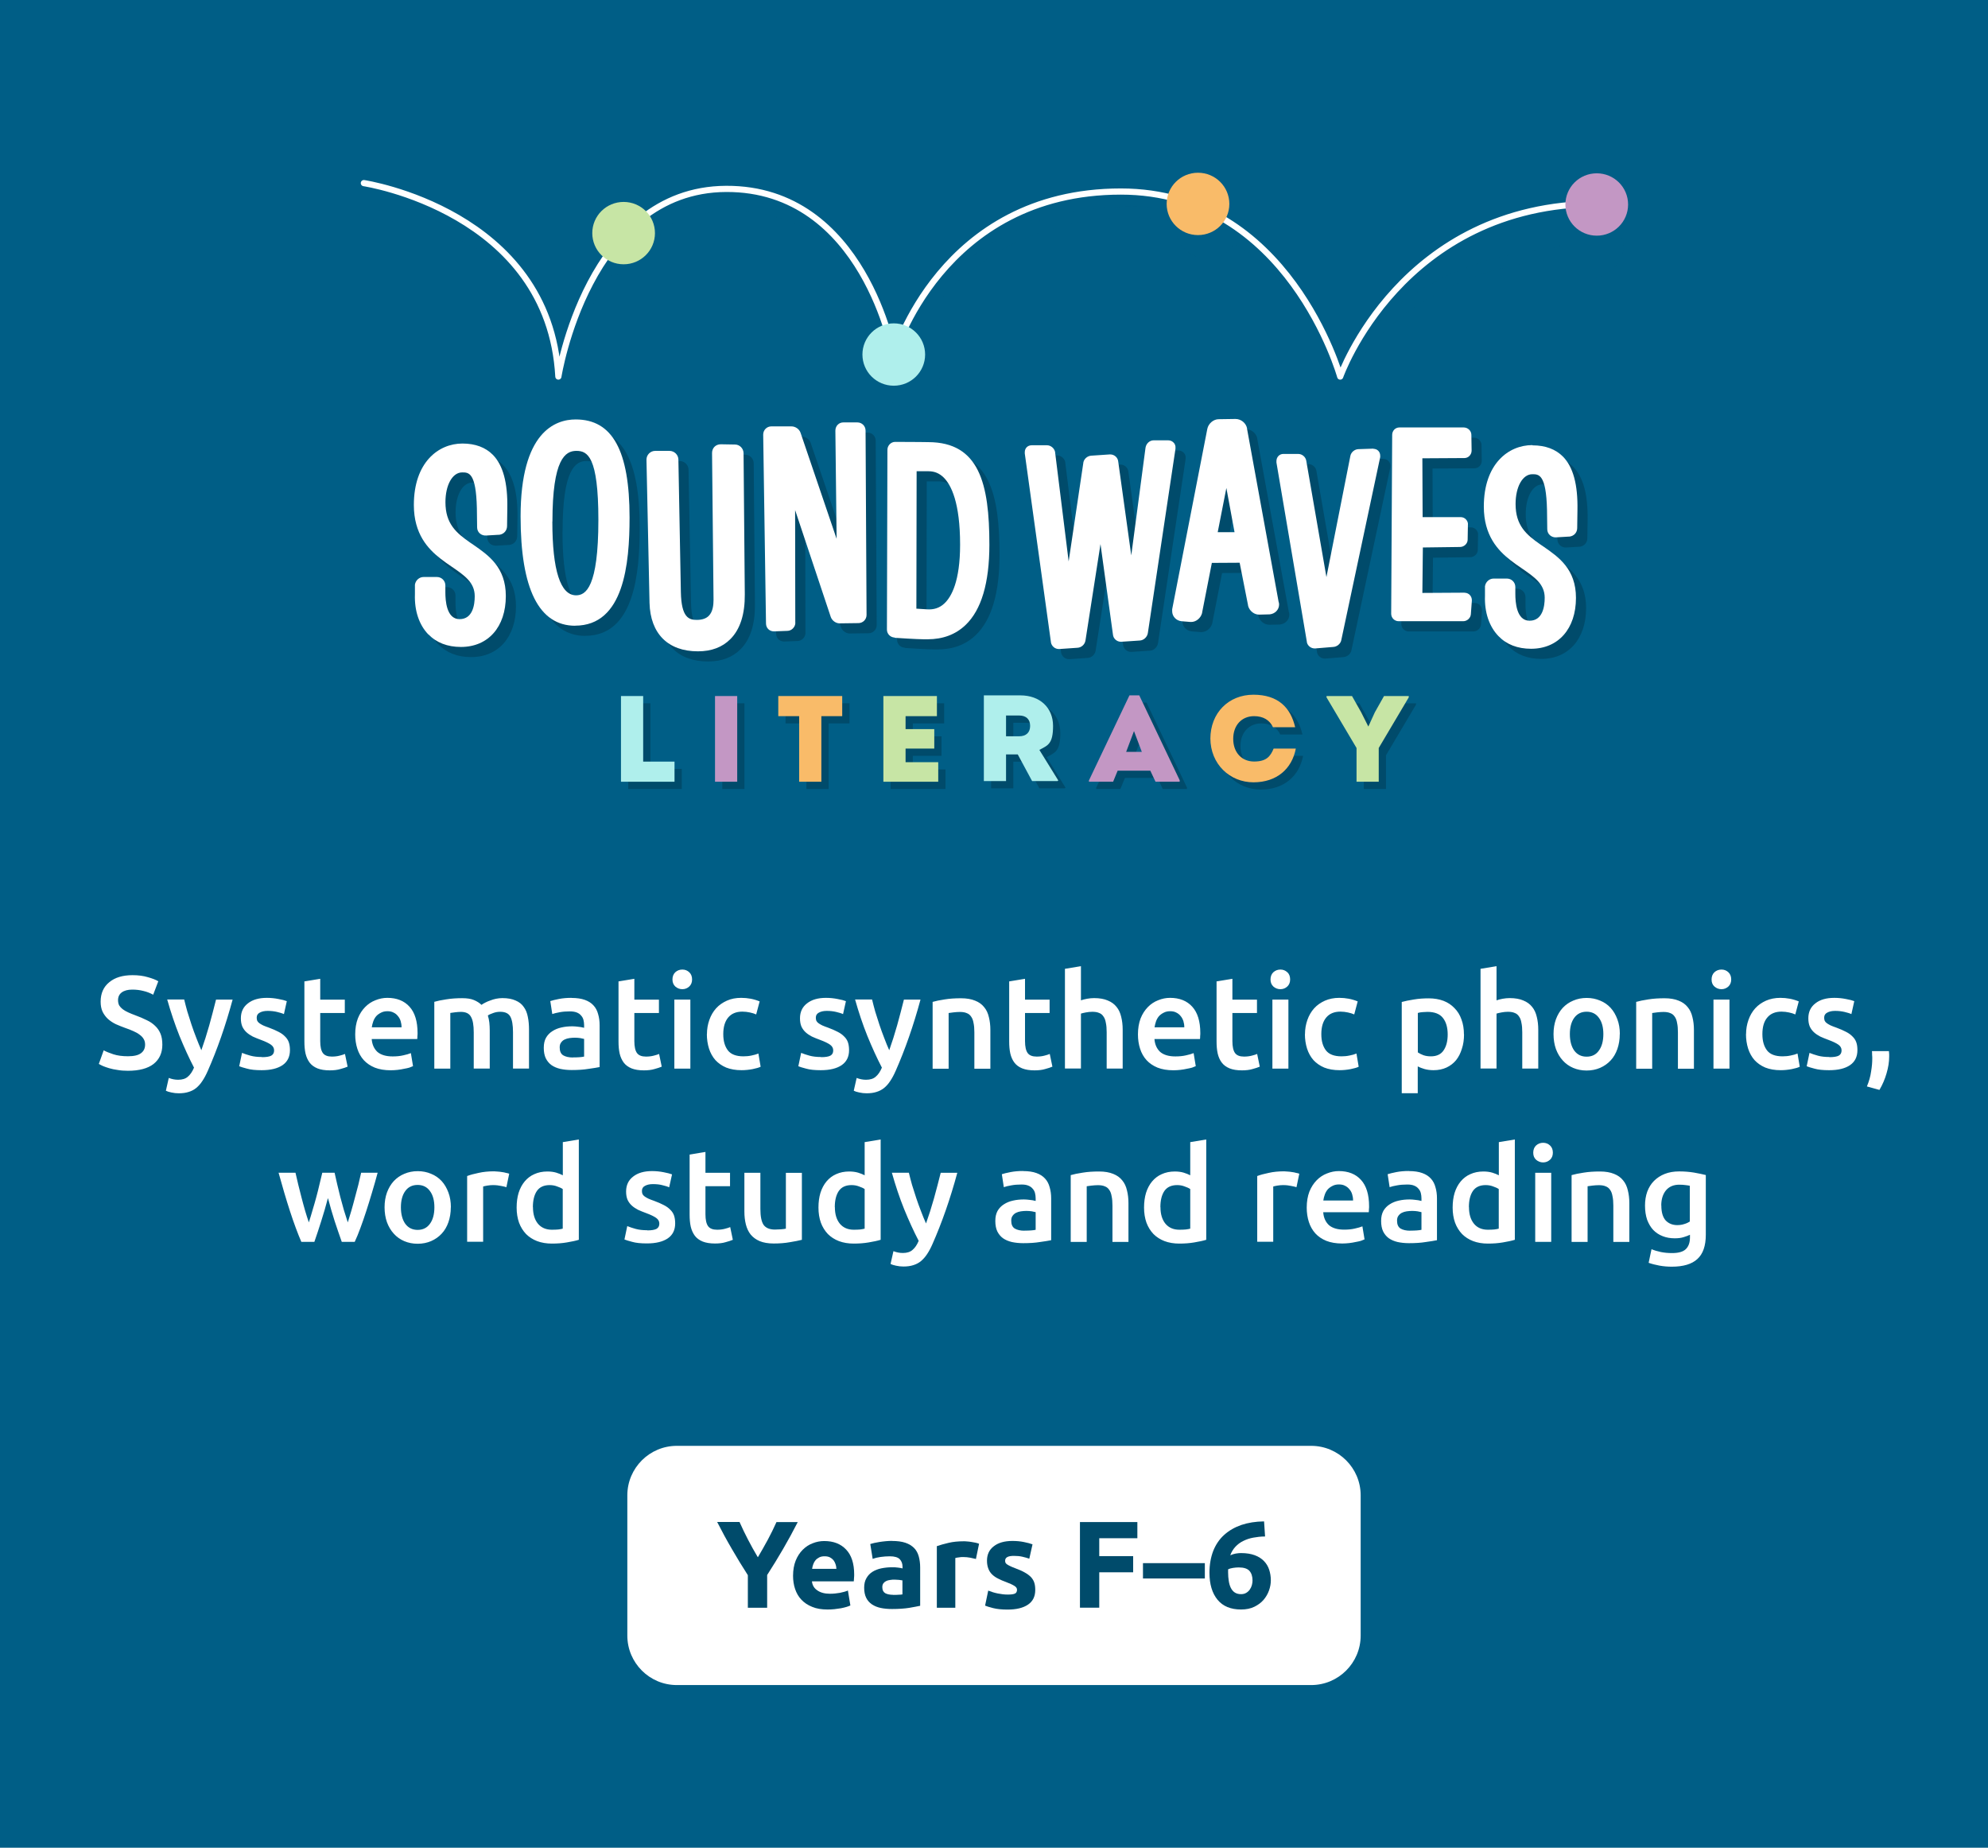 <?xml version="1.0" encoding="UTF-8"?>
<svg xmlns="http://www.w3.org/2000/svg" width="241" height="224" viewBox="0 0 241 224">
  <defs>
    <style>
      .uuid-d3e25bdc-712a-4285-ad4e-853a6909de2d, .uuid-c2a74aee-0c99-4cea-9ff6-37280d81864b, .uuid-343e7105-7a00-4232-9b01-884488b3b562, .uuid-ffe861e9-905d-4406-99d9-d43fcc100cec, .uuid-765593dc-c141-4628-9a57-56afabd8c43c, .uuid-5884eb23-3669-4ce2-871a-fdd347e51889, .uuid-68cbe4e5-8fce-4875-b9dc-ca9e2b84097d, .uuid-cc72b03b-4f70-4a2f-abee-5849a2f3ce9c, .uuid-e9a81865-87ed-4c33-a9e0-5455ad4c2846 {
        stroke-width: 0px;
      }

      .uuid-d3e25bdc-712a-4285-ad4e-853a6909de2d, .uuid-b0d7ed31-1ff2-4cff-a1fa-3b002ade48b0 {
        fill: none;
      }

      .uuid-c2a74aee-0c99-4cea-9ff6-37280d81864b {
        fill: #afefec;
      }

      .uuid-343e7105-7a00-4232-9b01-884488b3b562 {
        opacity: .5;
      }

      .uuid-343e7105-7a00-4232-9b01-884488b3b562, .uuid-e9a81865-87ed-4c33-a9e0-5455ad4c2846 {
        fill: #005e86;
      }

      .uuid-ffe861e9-905d-4406-99d9-d43fcc100cec {
        fill: #c397c4;
      }

      .uuid-db316cf9-b6e9-4388-a690-1e1e9e4750f7 {
        mix-blend-mode: multiply;
      }

      .uuid-765593dc-c141-4628-9a57-56afabd8c43c {
        fill: #c7e5a5;
      }

      .uuid-5884eb23-3669-4ce2-871a-fdd347e51889 {
        fill: #f9bb69;
      }

      .uuid-68cbe4e5-8fce-4875-b9dc-ca9e2b84097d {
        fill: #004b6b;
      }

      .uuid-fd786b67-1116-4eb6-bba6-88cfee345a6f, .uuid-b0d7ed31-1ff2-4cff-a1fa-3b002ade48b0 {
        isolation: isolate;
      }

      .uuid-cc72b03b-4f70-4a2f-abee-5849a2f3ce9c {
        fill: #fff;
      }

      .uuid-b0d7ed31-1ff2-4cff-a1fa-3b002ade48b0 {
        stroke: #fff;
        stroke-linecap: round;
        stroke-linejoin: round;
        stroke-width: .75px;
      }
    </style>
  </defs>
  <g class="uuid-fd786b67-1116-4eb6-bba6-88cfee345a6f">
    <g id="uuid-e371acb0-a569-4c0e-b281-71e6c9ec2db2" data-name="Layer 1">
      <rect class="uuid-e9a81865-87ed-4c33-a9e0-5455ad4c2846" x="-6.17" y="-4.22" width="252.5" height="234.69"/>
      <path class="uuid-cc72b03b-4f70-4a2f-abee-5849a2f3ce9c" d="M158.95,175.28h-76.9c-3.31,0-6,2.69-6,6v17c0,3.31,2.69,6,6,6h76.9c3.31,0,6-2.69,6-6v-17c0-3.31-2.69-6-6-6Z"/>
      <g>
        <path class="uuid-68cbe4e5-8fce-4875-b9dc-ca9e2b84097d" d="M91.88,188.78c.42-.71.82-1.42,1.2-2.12.38-.71.73-1.42,1.05-2.14h2.58c-.57,1.12-1.16,2.2-1.77,3.25-.61,1.05-1.25,2.1-1.94,3.17v3.97h-2.34v-3.95c-.68-1.06-1.33-2.12-1.94-3.18-.62-1.06-1.21-2.15-1.78-3.27h2.71c.32.72.66,1.43,1.03,2.14.37.71.76,1.42,1.18,2.12h.02Z"/>
        <path class="uuid-68cbe4e5-8fce-4875-b9dc-ca9e2b84097d" d="M96.14,191.03c0-.7.11-1.31.32-1.84.21-.52.5-.96.85-1.31.35-.35.75-.62,1.21-.79.45-.18.92-.27,1.4-.27,1.12,0,2,.34,2.65,1.03.65.68.98,1.69.98,3.02,0,.13,0,.27-.02.43,0,.15-.02.29-.03.41h-5.07c.05.46.26.83.65,1.09.38.27.89.41,1.53.41.41,0,.81-.04,1.21-.11.39-.08.72-.17.97-.28l.3,1.81c-.12.06-.28.12-.48.18s-.42.11-.67.16c-.25.04-.51.08-.79.11s-.56.04-.84.04c-.71,0-1.33-.1-1.85-.32-.53-.21-.96-.5-1.3-.86-.35-.36-.6-.8-.77-1.3s-.25-1.04-.25-1.62h0ZM101.39,190.17c0-.19-.04-.38-.1-.55s-.14-.34-.25-.48c-.12-.14-.26-.25-.43-.34-.18-.09-.39-.13-.65-.13s-.46.04-.64.13c-.18.09-.33.2-.45.34-.12.14-.21.3-.28.49s-.11.37-.14.56h2.96l-.02-.02Z"/>
        <path class="uuid-68cbe4e5-8fce-4875-b9dc-ca9e2b84097d" d="M108.11,186.81c.66,0,1.21.07,1.65.22.44.15.79.37,1.06.64.27.28.45.62.56,1.02.11.4.17.84.17,1.33v4.65c-.32.07-.76.15-1.33.25-.57.09-1.26.14-2.07.14-.51,0-.97-.04-1.39-.13-.42-.09-.77-.24-1.07-.44-.3-.21-.53-.47-.69-.8s-.24-.74-.24-1.21.09-.85.28-1.17c.18-.32.43-.58.74-.77s.67-.33,1.06-.41c.4-.08.82-.13,1.25-.13.29,0,.55,0,.77.04.23.02.41.06.55.1v-.21c0-.38-.12-.68-.34-.91-.22-.23-.63-.35-1.2-.35-.38,0-.75.03-1.12.08-.37.05-.69.13-.96.23l-.29-1.8c.13-.04.29-.08.49-.13.2-.04.41-.08.64-.12.23-.04.47-.06.73-.09.25-.02.51-.04.77-.04h-.02ZM108.29,193.35c.22,0,.43,0,.63-.02.2,0,.36-.02.48-.04v-1.7c-.09-.02-.22-.04-.41-.06-.18-.02-.34-.03-.5-.03-.21,0-.41,0-.59.04-.19.02-.35.07-.49.14-.14.07-.25.17-.33.28-.08.12-.12.27-.12.45,0,.35.12.59.35.73.23.13.56.2.97.2h.01Z"/>
        <path class="uuid-68cbe4e5-8fce-4875-b9dc-ca9e2b84097d" d="M118.33,189c-.2-.05-.43-.1-.71-.16-.27-.05-.56-.08-.87-.08-.14,0-.31,0-.5.04-.2.02-.34.05-.44.08v6.03h-2.24v-7.47c.4-.14.87-.27,1.42-.4.55-.13,1.15-.19,1.82-.19.12,0,.26,0,.43.02.17,0,.34.04.51.06.17.03.34.06.51.09.17.04.31.08.43.13l-.38,1.84h.02Z"/>
        <path class="uuid-68cbe4e5-8fce-4875-b9dc-ca9e2b84097d" d="M122.17,193.31c.41,0,.7-.04.87-.12s.25-.24.25-.47c0-.18-.11-.34-.33-.47-.22-.14-.55-.29-1-.46-.35-.13-.67-.26-.95-.41-.29-.14-.53-.31-.73-.5-.2-.19-.36-.43-.46-.7-.11-.27-.17-.6-.17-.98,0-.74.27-1.33.83-1.75.55-.43,1.3-.64,2.26-.64.48,0,.94.04,1.38.13.44.09.79.18,1.05.28l-.39,1.74c-.26-.09-.54-.17-.85-.24-.3-.07-.65-.1-1.03-.1-.7,0-1.05.19-1.05.58,0,.09.01.17.04.24.03.07.09.14.18.2.09.06.21.14.37.21.16.08.35.16.59.25.49.18.9.36,1.21.54.32.18.57.37.76.57.18.21.32.43.39.68.08.25.11.54.11.87,0,.78-.29,1.37-.88,1.77-.59.4-1.41.6-2.48.6-.7,0-1.28-.06-1.75-.18-.47-.12-.79-.22-.97-.3l.38-1.82c.38.15.77.27,1.17.35s.79.13,1.18.13h.02Z"/>
        <path class="uuid-68cbe4e5-8fce-4875-b9dc-ca9e2b84097d" d="M130.92,194.91v-10.39h6.96v1.96h-4.62v2.17h4.11v1.96h-4.11v4.29h-2.34Z"/>
        <path class="uuid-68cbe4e5-8fce-4875-b9dc-ca9e2b84097d" d="M138.56,189.5h7.5v1.86h-7.5v-1.86Z"/>
        <path class="uuid-68cbe4e5-8fce-4875-b9dc-ca9e2b84097d" d="M150.45,188.28c.65,0,1.2.09,1.66.26s.83.41,1.12.71c.29.3.5.65.63,1.05.13.4.2.83.2,1.28,0,.4-.07.81-.22,1.23-.15.42-.37.8-.66,1.14-.29.34-.67.62-1.12.84s-.99.33-1.61.33c-1.25,0-2.2-.39-2.85-1.18-.65-.79-.98-1.88-.98-3.27,0-1,.16-1.88.46-2.66.31-.77.75-1.42,1.33-1.94s1.27-.92,2.08-1.2c.81-.27,1.73-.42,2.75-.43.02.31.04.61.06.91.02.29.04.6.06.92-.51,0-.99.06-1.43.14-.44.08-.85.22-1.21.4-.37.18-.68.41-.95.7-.27.29-.48.63-.63,1.04.22-.1.44-.17.67-.21.23-.04.45-.06.64-.06ZM150.17,190.02c-.22,0-.46.02-.71.06-.25.04-.45.1-.58.17v.39c0,.36.03.7.08,1.02.05.32.13.6.25.84.12.24.28.43.48.56.2.13.45.2.75.2.25,0,.46-.05.64-.16.17-.1.32-.24.43-.4.11-.16.2-.34.25-.53.05-.2.08-.38.08-.56,0-.51-.13-.9-.38-1.18-.25-.27-.68-.41-1.28-.41h0Z"/>
      </g>
      <path class="uuid-cc72b03b-4f70-4a2f-abee-5849a2f3ce9c" d="M15.51,128.05c.73,0,1.25-.12,1.58-.37.33-.24.5-.59.5-1.04,0-.27-.06-.5-.18-.69-.11-.19-.27-.36-.48-.51-.2-.16-.45-.3-.75-.43-.3-.14-.64-.27-1.02-.4-.38-.14-.76-.29-1.12-.45-.35-.17-.67-.38-.94-.62-.27-.25-.49-.54-.66-.88-.16-.34-.24-.75-.24-1.23,0-1,.35-1.79,1.04-2.35.69-.58,1.64-.86,2.83-.86.69,0,1.31.08,1.84.24.54.15.97.31,1.28.5l-.62,1.63c-.36-.2-.76-.36-1.2-.46-.43-.11-.87-.16-1.33-.16-.54,0-.97.11-1.28.34-.3.22-.45.54-.45.94,0,.25.05.46.14.64.11.17.25.32.43.46.19.14.41.27.66.38.26.12.53.23.83.34.52.19.99.39,1.39.59.42.19.76.43,1.04.7.29.27.51.59.66.96.15.36.22.81.22,1.33,0,1-.36,1.78-1.07,2.34-.7.54-1.74.82-3.1.82-.46,0-.88-.03-1.26-.1-.37-.05-.71-.12-1.01-.21-.29-.09-.54-.17-.75-.26-.21-.1-.38-.18-.51-.26l.59-1.65c.29.16.68.32,1.17.48.49.16,1.08.24,1.78.24ZM28.2,121.18c-.86,3.18-1.87,6.06-3.01,8.64-.21.48-.43.89-.66,1.23-.22.34-.47.62-.75.85s-.59.38-.93.48c-.34.11-.74.16-1.18.16-.3,0-.6-.03-.9-.1-.29-.06-.51-.13-.66-.21l.35-1.55c.38.15.76.22,1.14.22.5,0,.89-.12,1.17-.37.29-.24.54-.6.75-1.1-.61-1.17-1.19-2.45-1.76-3.84-.55-1.39-1.05-2.86-1.49-4.42h2.06c.11.45.23.93.38,1.46.16.52.33,1.06.51,1.6.18.53.37,1.07.58,1.6.2.53.41,1.03.61,1.49.34-.95.66-1.96.96-3.02.3-1.08.57-2.12.82-3.12h2ZM31.76,128.16c.51,0,.89-.06,1.12-.18.23-.13.35-.34.35-.64,0-.28-.13-.51-.38-.69-.25-.18-.66-.38-1.23-.59-.35-.13-.68-.26-.98-.4-.29-.15-.54-.32-.75-.51-.21-.19-.38-.42-.51-.69-.12-.28-.18-.61-.18-1.01,0-.77.28-1.37.85-1.81.57-.45,1.33-.67,2.3-.67.49,0,.96.05,1.41.14.45.08.78.17,1.01.26l-.35,1.57c-.21-.1-.49-.18-.82-.26-.33-.08-.71-.13-1.15-.13-.39,0-.71.07-.96.21-.25.13-.37.33-.37.61,0,.14.02.26.06.37.05.11.14.21.26.3.12.08.27.18.46.27.19.08.43.18.7.27.46.17.85.34,1.17.51.32.16.58.35.78.56.21.2.37.44.46.7s.14.59.14.96c0,.8-.3,1.41-.9,1.82-.59.4-1.43.61-2.53.61-.74,0-1.33-.06-1.78-.19-.45-.12-.76-.21-.94-.29l.34-1.62c.29.12.63.23,1.02.34.41.11.86.16,1.38.16ZM36.88,118.98l1.94-.32v2.53h2.98v1.62h-2.98v3.41c0,.67.11,1.15.32,1.44.21.29.58.43,1.09.43.35,0,.66-.04.93-.11.28-.07.5-.14.66-.21l.32,1.54c-.22.1-.52.19-.88.29-.36.11-.79.16-1.28.16-.6,0-1.1-.08-1.5-.24-.39-.16-.71-.39-.94-.69-.23-.31-.4-.68-.5-1.1-.1-.44-.14-.93-.14-1.49v-7.25ZM43.06,125.41c0-.74.11-1.38.32-1.94.22-.56.52-1.01.88-1.38.36-.37.78-.65,1.25-.83.47-.19.95-.29,1.44-.29,1.15,0,2.05.36,2.69,1.07.65.71.98,1.78.98,3.2,0,.11,0,.23-.02.37,0,.13,0,.24-.02.35h-5.52c.05.67.29,1.19.7,1.57.43.36,1.04.54,1.84.54.47,0,.9-.04,1.28-.13.39-.08.7-.18.93-.27l.26,1.58c-.11.05-.26.11-.45.18-.18.05-.39.1-.64.14-.23.05-.49.1-.77.13-.28.03-.56.05-.85.05-.74,0-1.38-.11-1.92-.32-.54-.22-.99-.53-1.34-.91-.35-.39-.61-.85-.78-1.38-.17-.53-.26-1.11-.26-1.74ZM48.68,124.54c0-.27-.04-.52-.11-.75-.07-.24-.19-.45-.34-.62-.14-.18-.31-.32-.53-.42-.2-.11-.45-.16-.74-.16s-.56.06-.78.18c-.22.11-.42.25-.58.43-.15.18-.27.39-.35.62-.09.24-.14.47-.18.72h3.6ZM57.43,125.15c0-.88-.11-1.5-.34-1.89-.21-.39-.62-.59-1.22-.59-.21,0-.45.02-.7.05s-.45.06-.58.08v6.75h-1.94v-8.1c.37-.11.86-.21,1.46-.3.61-.1,1.25-.14,1.92-.14.58,0,1.05.07,1.41.22.37.15.68.35.93.59.12-.09.27-.18.45-.27.18-.1.38-.18.61-.26.22-.09.46-.16.7-.21.26-.05.51-.08.77-.08.65,0,1.18.1,1.6.29.43.18.76.44.99.78.25.33.41.74.5,1.22.1.47.14.99.14,1.55v4.7h-1.94v-4.4c0-.88-.11-1.5-.32-1.89-.21-.39-.62-.59-1.23-.59-.31,0-.6.05-.88.16-.28.1-.49.19-.62.29.09.27.14.55.18.85.03.3.05.62.05.96v4.62h-1.94v-4.4ZM69.45,128.19c.6,0,1.05-.03,1.36-.1v-2.14c-.11-.03-.26-.06-.46-.1-.2-.03-.43-.05-.67-.05-.21,0-.43.02-.66.05-.21.03-.41.09-.59.18-.17.08-.31.21-.42.37-.11.15-.16.34-.16.58,0,.46.14.78.43.96.29.17.68.26,1.17.26ZM69.29,120.98c.64,0,1.18.08,1.62.24.44.16.78.38,1.04.67.27.29.45.64.56,1.06.12.4.18.85.18,1.34v5.07c-.3.06-.75.14-1.36.22-.6.1-1.27.14-2.03.14-.5,0-.96-.05-1.38-.14-.42-.1-.77-.25-1.07-.46-.29-.21-.52-.49-.69-.83-.16-.34-.24-.76-.24-1.26s.09-.89.27-1.22c.19-.33.45-.6.77-.8.32-.21.69-.36,1.1-.45.43-.1.87-.14,1.33-.14.21,0,.44.02.67.05.23.02.49.06.75.13v-.32c0-.22-.03-.44-.08-.64-.05-.2-.15-.38-.29-.53-.13-.16-.3-.28-.53-.37-.21-.08-.49-.13-.82-.13-.45,0-.86.03-1.23.1s-.68.14-.91.22l-.24-1.57c.25-.08.6-.17,1.07-.26s.97-.13,1.5-.13ZM74.96,118.98l1.94-.32v2.53h2.98v1.62h-2.98v3.41c0,.67.11,1.15.32,1.44s.58.43,1.09.43c.35,0,.66-.04.93-.11.28-.07.5-.14.66-.21l.32,1.54c-.22.1-.52.19-.88.29-.36.11-.79.16-1.28.16-.6,0-1.1-.08-1.5-.24-.39-.16-.71-.39-.94-.69-.23-.31-.4-.68-.5-1.1-.1-.44-.14-.93-.14-1.49v-7.25ZM83.69,129.55h-1.94v-8.37h1.94v8.37ZM83.9,118.74c0,.36-.12.65-.35.86-.23.21-.51.32-.83.32s-.61-.11-.85-.32c-.23-.21-.35-.5-.35-.86s.12-.67.35-.88c.23-.21.52-.32.85-.32s.6.11.83.32c.23.21.35.51.35.88ZM85.7,125.38c0-.62.1-1.19.29-1.73.19-.54.46-1.01.82-1.41.36-.4.8-.7,1.31-.93s1.09-.34,1.73-.34c.79,0,1.54.14,2.24.43l-.42,1.58c-.22-.1-.48-.18-.77-.24-.28-.06-.58-.1-.9-.1-.76,0-1.33.24-1.73.72-.39.47-.59,1.14-.59,2s.19,1.49.56,1.98c.37.48,1,.72,1.89.72.33,0,.66-.03.98-.1s.6-.14.83-.24l.27,1.6c-.21.11-.54.2-.98.29-.43.08-.87.13-1.33.13-.71,0-1.34-.11-1.87-.32-.52-.22-.96-.53-1.31-.91-.34-.39-.6-.86-.77-1.39-.17-.54-.26-1.13-.26-1.76ZM99.54,128.16c.51,0,.89-.06,1.12-.18.24-.13.35-.34.35-.64,0-.28-.13-.51-.38-.69-.25-.18-.66-.38-1.23-.59-.35-.13-.68-.26-.98-.4-.29-.15-.54-.32-.75-.51-.21-.19-.38-.42-.51-.69-.12-.28-.18-.61-.18-1.01,0-.77.28-1.37.85-1.81.57-.45,1.33-.67,2.3-.67.49,0,.96.05,1.41.14.45.08.78.17,1.01.26l-.35,1.57c-.21-.1-.49-.18-.82-.26-.33-.08-.71-.13-1.15-.13-.39,0-.71.07-.96.21-.25.13-.37.33-.37.61,0,.14.02.26.06.37.05.11.14.21.26.3.12.08.27.18.46.27.19.08.43.18.7.27.46.17.85.34,1.17.51.32.16.58.35.78.56.21.2.37.44.46.7s.14.59.14.96c0,.8-.3,1.41-.9,1.82-.59.4-1.43.61-2.53.61-.74,0-1.33-.06-1.78-.19-.45-.12-.76-.21-.94-.29l.34-1.62c.29.12.63.23,1.02.34.41.11.86.16,1.38.16ZM111.59,121.18c-.86,3.18-1.87,6.06-3.01,8.64-.21.48-.43.89-.66,1.23-.22.34-.47.62-.75.85-.28.22-.59.38-.93.48-.34.11-.74.16-1.18.16-.3,0-.6-.03-.9-.1-.29-.06-.51-.13-.66-.21l.35-1.55c.38.15.76.22,1.14.22.5,0,.89-.12,1.17-.37.29-.24.54-.6.75-1.1-.61-1.17-1.19-2.45-1.76-3.84-.56-1.39-1.05-2.86-1.49-4.42h2.06c.11.45.23.93.38,1.46.16.52.33,1.06.51,1.6.18.53.37,1.07.58,1.6.2.53.4,1.03.61,1.49.34-.95.66-1.96.96-3.02.3-1.08.57-2.12.82-3.12h2ZM113.06,121.46c.37-.11.86-.21,1.46-.3.6-.1,1.26-.14,1.98-.14.68,0,1.25.1,1.71.29.46.18.82.44,1.09.78.28.33.47.74.58,1.22.12.47.18.99.18,1.55v4.7h-1.94v-4.4c0-.45-.03-.83-.1-1.14-.05-.32-.15-.58-.29-.77-.13-.2-.31-.35-.54-.43-.22-.1-.5-.14-.83-.14-.25,0-.5.02-.77.05-.27.03-.46.06-.59.08v6.75h-1.94v-8.1ZM122.32,118.98l1.94-.32v2.53h2.98v1.62h-2.98v3.41c0,.67.11,1.15.32,1.44s.58.43,1.09.43c.35,0,.66-.04.93-.11.28-.07.5-.14.66-.21l.32,1.54c-.22.1-.52.19-.88.29-.36.11-.79.16-1.28.16-.6,0-1.1-.08-1.5-.24-.4-.16-.71-.39-.94-.69-.24-.31-.4-.68-.5-1.1-.1-.44-.14-.93-.14-1.49v-7.25ZM129.1,129.55v-12.1l1.94-.32v4.14c.21-.07.46-.14.74-.19.29-.05.57-.08.85-.08.67,0,1.23.1,1.66.29.45.18.8.44,1.07.78.27.33.45.73.56,1.2.12.47.18.99.18,1.57v4.7h-1.94v-4.4c0-.45-.03-.83-.1-1.14-.05-.32-.15-.58-.29-.77-.13-.2-.3-.35-.53-.43-.22-.1-.5-.14-.83-.14-.26,0-.52.03-.78.08-.27.05-.46.1-.59.14v6.66h-1.94ZM137.95,125.41c0-.74.11-1.38.32-1.94.22-.56.52-1.01.88-1.38.36-.37.78-.65,1.25-.83.47-.19.95-.29,1.44-.29,1.15,0,2.05.36,2.69,1.07.65.71.98,1.78.98,3.2,0,.11,0,.23-.02.37,0,.13,0,.24-.02.35h-5.52c.05.67.29,1.19.7,1.57.43.36,1.04.54,1.84.54.47,0,.9-.04,1.28-.13.4-.08.7-.18.93-.27l.26,1.58c-.11.05-.26.11-.45.18-.18.05-.4.1-.64.14-.24.05-.49.1-.77.13s-.56.05-.85.05c-.74,0-1.38-.11-1.92-.32-.54-.22-.99-.53-1.34-.91-.35-.39-.61-.85-.78-1.38-.17-.53-.26-1.11-.26-1.74ZM143.57,124.54c0-.27-.04-.52-.11-.75-.08-.24-.19-.45-.34-.62-.14-.18-.32-.32-.53-.42-.2-.11-.45-.16-.74-.16s-.56.06-.78.18c-.22.11-.42.25-.58.43-.15.18-.27.39-.35.62-.08.24-.14.47-.18.72h3.6ZM147.46,118.98l1.94-.32v2.53h2.98v1.62h-2.98v3.41c0,.67.11,1.15.32,1.44.21.29.58.43,1.09.43.35,0,.66-.04.93-.11.28-.07.5-.14.66-.21l.32,1.54c-.22.1-.52.19-.88.29-.36.11-.79.16-1.28.16-.6,0-1.1-.08-1.5-.24-.39-.16-.71-.39-.94-.69-.24-.31-.4-.68-.5-1.1-.1-.44-.14-.93-.14-1.49v-7.25ZM156.19,129.55h-1.94v-8.37h1.94v8.37ZM156.4,118.74c0,.36-.12.65-.35.86-.23.21-.51.32-.83.32s-.61-.11-.85-.32c-.23-.21-.35-.5-.35-.86s.12-.67.35-.88c.24-.21.52-.32.85-.32s.6.11.83.32c.24.21.35.51.35.88ZM158.2,125.38c0-.62.1-1.19.29-1.73.19-.54.46-1.01.82-1.41.36-.4.8-.7,1.31-.93.51-.22,1.09-.34,1.73-.34.79,0,1.54.14,2.24.43l-.42,1.58c-.22-.1-.48-.18-.77-.24-.28-.06-.58-.1-.9-.1-.76,0-1.33.24-1.73.72-.39.47-.59,1.14-.59,2s.19,1.49.56,1.98c.37.48,1,.72,1.89.72.33,0,.66-.03.98-.1.32-.06.6-.14.83-.24l.27,1.6c-.21.11-.54.2-.98.29-.43.08-.87.13-1.33.13-.71,0-1.34-.11-1.87-.32-.52-.22-.96-.53-1.31-.91-.34-.39-.6-.86-.77-1.39-.17-.54-.26-1.13-.26-1.76ZM175.5,125.41c0-.86-.2-1.54-.59-2.02-.38-.48-1.01-.72-1.87-.72-.18,0-.37.01-.58.03-.19.01-.38.04-.58.1v4.78c.17.12.39.23.67.34.29.1.59.14.91.14.7,0,1.22-.24,1.54-.72.33-.48.5-1.12.5-1.94ZM177.48,125.38c0,.64-.08,1.23-.26,1.76-.16.53-.39.99-.7,1.38-.31.38-.7.68-1.17.9-.46.21-.98.32-1.57.32-.39,0-.76-.05-1.09-.14-.33-.1-.6-.2-.82-.32v3.25h-1.94v-11.06c.4-.11.88-.21,1.46-.3.58-.1,1.18-.14,1.82-.14s1.25.1,1.78.3c.52.2.97.5,1.33.88.37.37.66.83.85,1.38.2.53.3,1.14.3,1.81ZM179.48,129.55v-12.1l1.94-.32v4.14c.21-.07.46-.14.74-.19.29-.05.57-.08.85-.08.67,0,1.23.1,1.66.29.45.18.8.44,1.07.78.27.33.45.73.56,1.2.12.47.18.99.18,1.57v4.7h-1.94v-4.4c0-.45-.03-.83-.1-1.14-.05-.32-.15-.58-.29-.77-.13-.2-.3-.35-.53-.43-.22-.1-.5-.14-.83-.14-.26,0-.52.03-.78.08-.27.05-.46.1-.59.14v6.66h-1.94ZM196.36,125.36c0,.66-.1,1.26-.29,1.81-.19.54-.46,1.01-.82,1.39-.35.38-.78.68-1.28.9-.49.21-1.04.32-1.63.32s-1.14-.11-1.63-.32c-.49-.21-.91-.51-1.26-.9-.35-.38-.63-.85-.83-1.39-.19-.54-.29-1.15-.29-1.81s.1-1.26.29-1.79c.2-.54.48-1.01.83-1.39.36-.38.79-.68,1.28-.88.49-.21,1.03-.32,1.62-.32s1.12.11,1.62.32c.5.2.93.5,1.28.88.35.38.62.85.82,1.39.2.53.3,1.13.3,1.79ZM194.37,125.36c0-.83-.18-1.49-.54-1.97-.35-.49-.85-.74-1.49-.74s-1.14.25-1.5.74c-.35.48-.53,1.14-.53,1.97s.18,1.51.53,2c.36.49.86.74,1.5.74s1.14-.24,1.49-.74c.36-.49.54-1.16.54-2ZM198.35,121.46c.37-.11.86-.21,1.46-.3.6-.1,1.26-.14,1.98-.14.68,0,1.25.1,1.71.29.46.18.82.44,1.09.78.28.33.47.74.58,1.22.12.47.18.99.18,1.55v4.7h-1.94v-4.4c0-.45-.03-.83-.1-1.14-.05-.32-.15-.58-.29-.77-.13-.2-.31-.35-.54-.43-.22-.1-.5-.14-.83-.14-.25,0-.5.02-.77.05-.27.03-.46.06-.59.08v6.75h-1.94v-8.1ZM209.66,129.55h-1.94v-8.37h1.94v8.37ZM209.87,118.74c0,.36-.12.65-.35.86-.24.21-.51.32-.83.32s-.61-.11-.85-.32c-.24-.21-.35-.5-.35-.86s.12-.67.35-.88.52-.32.85-.32.6.11.83.32c.23.21.35.51.35.88ZM211.67,125.38c0-.62.1-1.19.29-1.73.19-.54.46-1.01.82-1.41.36-.4.8-.7,1.31-.93.51-.22,1.09-.34,1.73-.34.79,0,1.54.14,2.24.43l-.42,1.58c-.22-.1-.48-.18-.77-.24-.28-.06-.58-.1-.9-.1-.76,0-1.33.24-1.73.72-.4.47-.59,1.14-.59,2s.19,1.49.56,1.98c.37.48,1,.72,1.89.72.33,0,.66-.03.98-.1.32-.06.6-.14.83-.24l.27,1.6c-.21.11-.54.2-.98.29-.43.08-.87.13-1.33.13-.71,0-1.34-.11-1.87-.32-.52-.22-.96-.53-1.31-.91-.34-.39-.6-.86-.77-1.39-.17-.54-.26-1.13-.26-1.76ZM221.78,128.16c.51,0,.89-.06,1.12-.18.23-.13.35-.34.35-.64,0-.28-.13-.51-.38-.69-.25-.18-.66-.38-1.23-.59-.35-.13-.68-.26-.98-.4-.29-.15-.54-.32-.75-.51-.21-.19-.38-.42-.51-.69-.12-.28-.18-.61-.18-1.01,0-.77.28-1.37.85-1.81.56-.45,1.33-.67,2.3-.67.49,0,.96.05,1.41.14.45.08.78.17,1.01.26l-.35,1.57c-.21-.1-.49-.18-.82-.26-.33-.08-.72-.13-1.15-.13-.4,0-.71.07-.96.21-.25.13-.37.33-.37.61,0,.14.02.26.06.37.05.11.14.21.26.3.12.08.27.18.46.27.19.08.43.18.7.27.46.17.85.34,1.17.51.32.16.58.35.78.56.21.2.37.44.46.7.1.27.14.59.14.96,0,.8-.3,1.41-.9,1.82-.59.4-1.43.61-2.53.61-.74,0-1.33-.06-1.78-.19-.45-.12-.76-.21-.94-.29l.34-1.62c.29.12.63.23,1.02.34.4.11.86.16,1.38.16ZM228.99,127.42c.02.18.03.31.03.4v.26c0,.66-.11,1.34-.32,2.05-.2.7-.49,1.37-.86,2l-1.52-.42c.26-.62.43-1.23.51-1.82.1-.59.14-1.1.14-1.55,0-.13,0-.29-.02-.48,0-.19,0-.34-.02-.43h2.05ZM39.74,145.29c-.25.94-.51,1.86-.8,2.75-.28.88-.55,1.72-.83,2.51h-1.58c-.21-.49-.44-1.05-.67-1.68-.23-.63-.47-1.3-.7-2.02s-.47-1.47-.7-2.26c-.23-.79-.46-1.6-.69-2.42h2.05c.1.45.21.93.34,1.46.13.51.26,1.04.4,1.58.14.53.28,1.06.43,1.57.15.51.3.98.45,1.41.16-.49.31-1,.46-1.52.16-.52.31-1.05.45-1.57.14-.52.27-1.03.38-1.52.13-.5.24-.97.34-1.41h1.49c.1.44.2.91.32,1.41.12.49.24,1,.37,1.52.14.52.28,1.04.43,1.57.16.52.32,1.03.48,1.52.14-.43.28-.9.43-1.41.15-.51.29-1.04.43-1.57.15-.54.29-1.07.42-1.58.13-.52.24-1.01.34-1.46h2c-.22.82-.45,1.63-.69,2.42-.23.79-.47,1.54-.7,2.26s-.47,1.39-.7,2.02c-.23.63-.46,1.19-.69,1.68h-1.57c-.28-.79-.57-1.63-.86-2.51-.29-.9-.55-1.81-.8-2.75ZM54.65,146.36c0,.66-.1,1.26-.29,1.81-.19.54-.46,1.01-.82,1.39-.35.38-.78.68-1.28.9-.49.21-1.03.32-1.63.32s-1.14-.11-1.63-.32c-.49-.21-.91-.51-1.26-.9-.35-.38-.63-.85-.83-1.39-.19-.54-.29-1.15-.29-1.81s.1-1.26.29-1.79c.2-.54.48-1.01.83-1.39.36-.38.79-.68,1.28-.88.49-.21,1.03-.32,1.62-.32s1.13.11,1.62.32c.5.2.93.5,1.28.88.35.38.62.85.82,1.39.2.53.3,1.13.3,1.79ZM52.66,146.36c0-.83-.18-1.49-.54-1.97-.35-.49-.85-.74-1.49-.74s-1.14.24-1.5.74c-.35.48-.53,1.14-.53,1.97s.18,1.51.53,2c.36.49.86.74,1.5.74s1.14-.25,1.49-.74c.36-.49.54-1.16.54-2ZM61.41,143.93c-.16-.05-.38-.11-.67-.16-.28-.06-.6-.1-.98-.1-.21,0-.44.02-.69.06-.23.04-.4.08-.5.11v6.7h-1.94v-7.97c.37-.14.84-.27,1.39-.38.57-.13,1.19-.19,1.87-.19.13,0,.28.01.45.03.17.01.34.03.51.06.17.02.34.05.5.1.16.03.29.06.38.1l-.34,1.63ZM64.61,146.34c0,.85.2,1.52.61,2.02.41.48.97.72,1.68.72.31,0,.57-.01.78-.03.22-.03.41-.06.54-.1v-4.8c-.17-.12-.4-.22-.69-.32-.28-.11-.58-.16-.9-.16-.7,0-1.22.24-1.55.72-.32.48-.48,1.13-.48,1.95ZM70.17,150.3c-.38.12-.87.22-1.46.32-.58.1-1.18.14-1.82.14s-1.25-.1-1.78-.3c-.52-.2-.97-.49-1.34-.86-.36-.38-.65-.84-.85-1.38-.19-.54-.29-1.15-.29-1.82s.08-1.26.24-1.79c.17-.54.42-1.01.74-1.39.32-.38.71-.68,1.17-.88.46-.21.99-.32,1.58-.32.41,0,.76.05,1.07.14.31.1.58.2.8.32v-4.02l1.94-.32v12.16ZM78.46,149.16c.51,0,.89-.06,1.12-.18.23-.13.35-.34.35-.64,0-.28-.13-.51-.38-.69-.25-.18-.66-.38-1.23-.59-.35-.13-.68-.26-.98-.4-.29-.15-.54-.32-.75-.51-.21-.19-.38-.42-.51-.69-.12-.28-.18-.61-.18-1.01,0-.77.28-1.37.85-1.81.57-.45,1.33-.67,2.3-.67.49,0,.96.05,1.41.14.45.09.78.17,1.01.26l-.35,1.57c-.21-.1-.49-.18-.82-.26-.33-.09-.71-.13-1.15-.13-.39,0-.71.07-.96.21-.25.13-.37.33-.37.61,0,.14.02.26.06.37.05.11.14.21.26.3.12.08.27.18.46.27.19.08.43.18.7.27.46.17.85.34,1.17.51.32.16.58.35.78.56.21.2.37.44.46.7s.14.59.14.96c0,.8-.3,1.41-.9,1.82-.59.4-1.43.61-2.53.61-.74,0-1.33-.06-1.78-.19-.45-.12-.76-.21-.94-.29l.34-1.62c.29.12.63.23,1.02.34.41.11.86.16,1.38.16ZM83.58,139.97l1.94-.32v2.53h2.98v1.62h-2.98v3.41c0,.67.11,1.15.32,1.44.21.29.58.43,1.09.43.35,0,.66-.04.93-.11.28-.07.5-.14.66-.21l.32,1.54c-.22.1-.52.19-.88.29-.36.11-.79.16-1.28.16-.6,0-1.1-.08-1.5-.24-.39-.16-.71-.39-.94-.69-.23-.31-.4-.68-.5-1.1-.1-.44-.14-.93-.14-1.49v-7.25ZM97.22,150.3c-.37.1-.86.19-1.46.29-.6.11-1.25.16-1.97.16-.67,0-1.24-.1-1.7-.29-.45-.19-.81-.46-1.09-.8-.27-.34-.46-.75-.58-1.22-.12-.48-.18-1-.18-1.57v-4.69h1.94v4.38c0,.9.13,1.54.38,1.92.27.38.73.58,1.38.58.23,0,.48-.01.74-.03.27-.02.46-.05.59-.08v-6.77h1.94v8.11ZM101.21,146.34c0,.85.2,1.52.61,2.02.41.48.97.72,1.68.72.31,0,.57-.01.78-.03.22-.03.4-.06.54-.1v-4.8c-.17-.12-.4-.22-.69-.32-.28-.11-.58-.16-.9-.16-.7,0-1.22.24-1.55.72-.32.48-.48,1.13-.48,1.95ZM106.76,150.3c-.38.12-.87.22-1.46.32-.58.1-1.18.14-1.82.14s-1.25-.1-1.78-.3c-.52-.2-.97-.49-1.34-.86-.36-.38-.65-.84-.85-1.38-.19-.54-.29-1.15-.29-1.82s.08-1.26.24-1.79c.17-.54.42-1.01.74-1.39.32-.38.71-.68,1.17-.88.46-.21.99-.32,1.58-.32.4,0,.76.05,1.07.14.31.1.58.2.8.32v-4.02l1.94-.32v12.16ZM116.05,142.18c-.86,3.18-1.87,6.06-3.01,8.64-.21.48-.43.89-.66,1.23-.22.34-.48.62-.75.85-.28.22-.59.38-.93.48-.34.11-.74.16-1.18.16-.3,0-.6-.03-.9-.1-.29-.06-.51-.13-.66-.21l.35-1.55c.38.15.76.22,1.14.22.5,0,.89-.12,1.17-.37.29-.24.54-.6.75-1.1-.61-1.17-1.19-2.45-1.76-3.84-.56-1.39-1.05-2.86-1.49-4.42h2.06c.11.45.23.93.38,1.46.16.52.33,1.06.51,1.6.18.53.37,1.07.58,1.6.2.53.4,1.03.61,1.49.34-.95.66-1.96.96-3.02.3-1.08.57-2.12.82-3.12h2ZM124.19,149.19c.6,0,1.05-.03,1.36-.1v-2.14c-.11-.03-.26-.06-.46-.1-.2-.03-.43-.05-.67-.05-.21,0-.43.02-.66.05-.21.03-.41.09-.59.18-.17.09-.31.21-.42.37-.11.15-.16.34-.16.58,0,.46.14.78.43.96.29.17.68.26,1.17.26ZM124.03,141.97c.64,0,1.18.08,1.62.24.44.16.78.38,1.04.67.27.29.45.64.56,1.06.12.4.18.85.18,1.34v5.07c-.3.06-.75.14-1.36.22-.6.1-1.27.14-2.03.14-.5,0-.96-.05-1.38-.14-.42-.1-.77-.25-1.07-.46-.29-.21-.52-.49-.69-.83-.16-.34-.24-.76-.24-1.26s.09-.88.27-1.22c.19-.33.45-.6.77-.8.32-.21.69-.36,1.1-.45.43-.1.87-.14,1.33-.14.21,0,.44.02.67.05.24.02.49.06.75.13v-.32c0-.22-.03-.44-.08-.64s-.15-.38-.29-.53c-.13-.16-.3-.28-.53-.37-.21-.09-.49-.13-.82-.13-.45,0-.86.03-1.23.1-.37.06-.68.14-.91.22l-.24-1.57c.24-.08.6-.17,1.07-.26.47-.09.97-.13,1.5-.13ZM129.8,142.46c.37-.11.86-.21,1.46-.3.6-.1,1.26-.14,1.98-.14.68,0,1.25.1,1.71.29.46.18.82.44,1.09.78.28.33.47.74.58,1.22.12.47.18.99.18,1.55v4.7h-1.94v-4.4c0-.45-.03-.83-.1-1.14-.05-.32-.15-.58-.29-.77-.13-.2-.31-.35-.54-.43-.22-.1-.5-.14-.83-.14-.24,0-.5.02-.77.05-.27.03-.46.06-.59.08v6.75h-1.94v-8.1ZM140.68,146.34c0,.85.2,1.52.61,2.02.41.48.97.72,1.68.72.31,0,.57-.01.78-.03.22-.03.41-.06.54-.1v-4.8c-.17-.12-.4-.22-.69-.32-.28-.11-.58-.16-.9-.16-.7,0-1.22.24-1.55.72-.32.48-.48,1.13-.48,1.95ZM146.23,150.3c-.38.12-.87.22-1.46.32-.58.1-1.18.14-1.82.14s-1.25-.1-1.78-.3c-.52-.2-.97-.49-1.34-.86-.36-.38-.65-.84-.85-1.38-.19-.54-.29-1.15-.29-1.82s.08-1.26.24-1.79c.17-.54.42-1.01.74-1.39.32-.38.71-.68,1.17-.88.46-.21.99-.32,1.58-.32.41,0,.76.05,1.07.14.31.1.58.2.8.32v-4.02l1.94-.32v12.16ZM157.19,143.93c-.16-.05-.38-.11-.67-.16-.28-.06-.6-.1-.98-.1-.21,0-.44.02-.69.06-.24.04-.4.08-.5.11v6.7h-1.94v-7.97c.37-.14.84-.27,1.39-.38.56-.13,1.19-.19,1.87-.19.13,0,.28.01.45.03.17.01.34.03.51.06.17.02.34.05.5.1.16.03.29.06.38.1l-.34,1.63ZM158.41,146.41c0-.74.11-1.38.32-1.94.22-.55.52-1.01.88-1.38.36-.37.78-.65,1.25-.83.47-.19.95-.29,1.44-.29,1.15,0,2.05.36,2.69,1.07.65.71.98,1.78.98,3.2,0,.11,0,.23-.02.37,0,.13,0,.25-.02.35h-5.52c.05.67.29,1.19.7,1.57.43.36,1.04.54,1.84.54.47,0,.9-.04,1.28-.13.4-.08.7-.18.93-.27l.26,1.58c-.11.05-.26.11-.45.18-.18.05-.4.1-.64.14-.24.05-.49.1-.77.13-.28.03-.56.05-.85.05-.74,0-1.38-.11-1.92-.32-.54-.22-.99-.53-1.34-.91-.35-.4-.61-.85-.78-1.38-.17-.53-.26-1.12-.26-1.74ZM164.03,145.54c0-.27-.04-.52-.11-.75-.07-.25-.19-.45-.34-.62-.14-.18-.32-.32-.53-.42-.2-.11-.45-.16-.74-.16s-.56.06-.78.18c-.22.11-.42.25-.58.43-.15.18-.27.39-.35.62-.09.24-.14.47-.18.72h3.6ZM170.96,149.19c.6,0,1.05-.03,1.36-.1v-2.14c-.11-.03-.26-.06-.46-.1-.2-.03-.43-.05-.67-.05-.21,0-.43.02-.66.05-.21.03-.41.09-.59.18-.17.09-.31.21-.42.37-.11.15-.16.34-.16.58,0,.46.14.78.43.96.29.17.68.26,1.17.26ZM170.8,141.97c.64,0,1.18.08,1.62.24.44.16.78.38,1.04.67.27.29.45.64.56,1.06.12.4.18.85.18,1.34v5.07c-.3.06-.75.14-1.36.22-.6.1-1.27.14-2.03.14-.5,0-.96-.05-1.38-.14-.42-.1-.77-.25-1.07-.46-.29-.21-.52-.49-.69-.83-.16-.34-.24-.76-.24-1.26s.09-.88.27-1.22c.19-.33.45-.6.77-.8.32-.21.69-.36,1.1-.45.43-.1.87-.14,1.33-.14.21,0,.44.02.67.05.23.02.49.06.75.13v-.32c0-.22-.03-.44-.08-.64-.05-.2-.15-.38-.29-.53-.13-.16-.3-.28-.53-.37-.21-.09-.49-.13-.82-.13-.45,0-.86.03-1.23.1-.37.06-.68.14-.91.22l-.24-1.57c.25-.08.6-.17,1.07-.26.47-.09.97-.13,1.5-.13ZM178.08,146.34c0,.85.2,1.52.61,2.02.4.48.96.72,1.68.72.31,0,.57-.01.78-.03.22-.03.41-.06.54-.1v-4.8c-.17-.12-.4-.22-.69-.32-.28-.11-.58-.16-.9-.16-.7,0-1.22.24-1.55.72-.32.48-.48,1.13-.48,1.95ZM183.64,150.3c-.38.12-.87.22-1.46.32-.58.1-1.18.14-1.82.14s-1.25-.1-1.78-.3c-.52-.2-.97-.49-1.34-.86-.36-.38-.65-.84-.85-1.38-.19-.54-.29-1.15-.29-1.82s.08-1.26.24-1.79c.17-.54.42-1.01.74-1.39.32-.38.71-.68,1.17-.88.46-.21.99-.32,1.58-.32.4,0,.76.05,1.07.14.31.1.58.2.8.32v-4.02l1.94-.32v12.16ZM188.05,150.55h-1.94v-8.37h1.94v8.37ZM188.25,139.74c0,.36-.12.65-.35.86-.24.21-.51.32-.83.32s-.61-.11-.85-.32c-.24-.21-.35-.5-.35-.86s.12-.67.35-.88c.23-.21.52-.32.85-.32s.6.11.83.32c.23.21.35.51.35.88ZM190.52,142.46c.37-.11.86-.21,1.46-.3.6-.1,1.26-.14,1.98-.14.68,0,1.25.1,1.71.29.46.18.82.44,1.09.78.28.33.47.74.58,1.22.12.47.18.99.18,1.55v4.7h-1.94v-4.4c0-.45-.03-.83-.1-1.14-.05-.32-.15-.58-.29-.77-.13-.2-.31-.35-.54-.43-.22-.1-.5-.14-.83-.14-.25,0-.5.02-.77.05-.27.03-.46.06-.59.08v6.75h-1.94v-8.1ZM201.4,146.15c0,.82.18,1.42.53,1.81.36.37.83.56,1.39.56.31,0,.6-.04.86-.13.28-.08.5-.19.67-.3v-4.34c-.14-.03-.31-.06-.51-.08-.2-.03-.46-.05-.77-.05-.7,0-1.24.24-1.62.7-.37.46-.56,1.07-.56,1.82ZM206.79,149.7c0,1.33-.34,2.31-1.02,2.93-.67.62-1.71.93-3.1.93-.51,0-1.01-.04-1.5-.13-.48-.09-.92-.2-1.31-.34l.35-1.65c.33.14.7.25,1.12.34.43.09.89.13,1.38.13.78,0,1.33-.16,1.66-.48.33-.32.5-.79.5-1.42v-.32c-.19.1-.45.19-.77.29-.31.1-.67.14-1.07.14-.53,0-1.02-.08-1.47-.26-.44-.17-.82-.42-1.14-.75-.31-.33-.55-.74-.74-1.23-.17-.5-.26-1.08-.26-1.73,0-.61.09-1.17.27-1.68.19-.51.46-.95.82-1.31.36-.36.8-.65,1.31-.85.51-.2,1.09-.3,1.74-.3s1.23.05,1.79.14c.57.1,1.04.2,1.44.3v7.25Z"/>
      <g>
        <rect class="uuid-d3e25bdc-712a-4285-ad4e-853a6909de2d" x="48.86" y="26.55" width="145.17" height="70.39"/>
        <g>
          <g>
            <path class="uuid-68cbe4e5-8fce-4875-b9dc-ca9e2b84097d" d="M82.65,93.21v2.44h-6.49v-10.39h2.69v7.95h3.8Z"/>
            <path class="uuid-68cbe4e5-8fce-4875-b9dc-ca9e2b84097d" d="M87.56,85.26h2.69v10.39h-2.69v-10.39Z"/>
            <path class="uuid-68cbe4e5-8fce-4875-b9dc-ca9e2b84097d" d="M102.98,87.7h-2.53v7.95h-2.69v-7.95h-2.53v-2.44h7.75v2.44Z"/>
            <path class="uuid-68cbe4e5-8fce-4875-b9dc-ca9e2b84097d" d="M114.62,93.21v2.44h-6.65v-10.39h6.49v2.44h-3.8v1.57h3.48v2.36h-3.48v1.65h3.96v-.08Z"/>
            <path class="uuid-68cbe4e5-8fce-4875-b9dc-ca9e2b84097d" d="M129.09,95.57h-3.09l-1.74-3.23h-1.42v3.23h-2.69v-10.39h4.43c2.37,0,3.96,1.5,3.96,3.7s-.63,2.36-1.66,2.91l2.29,3.7-.08.08ZM122.84,90.14h1.58c.87,0,1.34-.47,1.34-1.26s-.47-1.26-1.34-1.26h-1.58v2.52Z"/>
            <path class="uuid-68cbe4e5-8fce-4875-b9dc-ca9e2b84097d" d="M143.89,95.49v.16h-2.93l-.63-1.34h-3.96l-.55,1.34h-2.93v-.16l4.91-10.31h1.19l4.91,10.31ZM137.4,92.03h1.9l-.95-2.52-.95,2.52Z"/>
            <path class="uuid-68cbe4e5-8fce-4875-b9dc-ca9e2b84097d" d="M147.61,90.45c0-3.15,2.22-5.35,5.22-5.35s4.51,1.57,5.06,3.94h-2.69c-.4-.87-1.19-1.34-2.29-1.34-1.5,0-2.53,1.1-2.53,2.75s1.03,2.75,2.53,2.75,1.98-.63,2.37-1.57h2.69c-.47,2.44-2.29,4.09-5.14,4.09s-5.22-2.2-5.22-5.35v.08Z"/>
            <path class="uuid-68cbe4e5-8fce-4875-b9dc-ca9e2b84097d" d="M171.66,85.26v.16l-3.64,6.14v4.09h-2.69v-4.09l-3.64-6.14v-.16h3.09l1.11,1.97.87,1.73.79-1.73,1.11-1.97h3.01Z"/>
          </g>
          <g>
            <path class="uuid-c2a74aee-0c99-4cea-9ff6-37280d81864b" d="M81.77,92.33v2.44h-6.49v-10.39h2.69v7.95h3.8Z"/>
            <path class="uuid-ffe861e9-905d-4406-99d9-d43fcc100cec" d="M86.68,84.38h2.69v10.39h-2.69v-10.39Z"/>
            <path class="uuid-5884eb23-3669-4ce2-871a-fdd347e51889" d="M102.1,86.82h-2.53v7.95h-2.69v-7.95h-2.53v-2.44h7.75v2.44Z"/>
            <path class="uuid-765593dc-c141-4628-9a57-56afabd8c43c" d="M113.74,92.33v2.44h-6.65v-10.39h6.49v2.44h-3.8v1.57h3.48v2.36h-3.48v1.65h3.96v-.08Z"/>
            <path class="uuid-c2a74aee-0c99-4cea-9ff6-37280d81864b" d="M128.21,94.69h-3.09l-1.74-3.23h-1.42v3.23h-2.69v-10.39h4.43c2.37,0,3.96,1.5,3.96,3.7s-.63,2.36-1.66,2.91l2.29,3.7-.08.08ZM121.96,89.26h1.58c.87,0,1.34-.47,1.34-1.26s-.47-1.26-1.34-1.26h-1.58v2.52Z"/>
            <path class="uuid-ffe861e9-905d-4406-99d9-d43fcc100cec" d="M143.01,94.61v.16h-2.93l-.63-1.34h-3.96l-.55,1.34h-2.93v-.16l4.91-10.31h1.19l4.91,10.31ZM136.52,91.15h1.9l-.95-2.52-.95,2.52Z"/>
            <path class="uuid-5884eb23-3669-4ce2-871a-fdd347e51889" d="M146.73,89.57c0-3.15,2.22-5.35,5.22-5.35s4.51,1.57,5.06,3.94h-2.69c-.4-.87-1.19-1.34-2.29-1.34-1.5,0-2.53,1.1-2.53,2.75s1.03,2.75,2.53,2.75,1.98-.63,2.37-1.57h2.69c-.47,2.44-2.29,4.09-5.14,4.09s-5.22-2.2-5.22-5.35v.08Z"/>
            <path class="uuid-765593dc-c141-4628-9a57-56afabd8c43c" d="M170.78,84.38v.16l-3.64,6.14v4.09h-2.69v-4.09l-3.64-6.14v-.16h3.09l1.11,1.97.87,1.73.79-1.73,1.11-1.97h3.01Z"/>
          </g>
        </g>
        <g class="uuid-db316cf9-b6e9-4388-a690-1e1e9e4750f7">
          <path class="uuid-343e7105-7a00-4232-9b01-884488b3b562" d="M192.86,25.9c-2.14,0-3.8,1.73-3.8,3.78s0,.16,0,.31c-16.93,1.34-24.13,10.86-26.27,14.4-1.19-3.23-4.83-11.49-12.9-16.13,0-.31.16-.63.16-.94,0-2.13-1.74-3.78-3.8-3.78s-2.77.87-3.4,2.05c-1.74-.39-3.64-.55-5.7-.55-18.04,0-26.03,12.12-28.4,16.53-1.27-4.64-5.93-17.39-20.18-17.24-3.8,0-7.04,1.1-9.65,2.75-.71-.63-1.58-1.02-2.61-1.02-2.14,0-3.8,1.73-3.8,3.78s.32,1.73.87,2.36c-2.77,3.62-4.43,7.79-5.3,10.55-3.09-17.24-23.58-17.39-23.89-17.39s-.55.24-.55.63c0,.31.24.55.63.55.32,0,22.07.16,23.1,19.44,0,.31.24.55.55.55s.55-.24.55-.47c0-.16,1.42-7.16,5.86-12.99.63.39,1.27.63,2.06.63,2.14,0,3.8-1.73,3.8-3.78s-.16-1.26-.47-1.81c2.45-1.5,5.38-2.52,8.94-2.52,6.73,0,12.11,2.91,15.82,8.89,1.98,3.23,2.93,6.45,3.32,8.03-.87.71-1.5,1.73-1.5,2.99,0,2.13,1.74,3.78,3.8,3.78s3.8-1.73,3.8-3.78-1.74-3.78-3.8-3.78c.95-1.65,2.53-4.17,5.06-6.69,3.96-3.94,11-8.66,22-8.66,1.9,0,3.72.16,5.38.55v.63c0,2.13,1.74,3.78,3.8,3.78s2.53-.71,3.24-1.81c9.65,5.59,12.66,16.53,12.66,16.69,0,.24.32.39.55.47.24,0,.47-.16.55-.39,0-.16,6.01-13.46,26.11-14.95.55,1.34,1.9,2.36,3.56,2.36s3.8-1.73,3.8-3.78-1.74-3.78-3.8-3.78l-.16-.24Z"/>
        </g>
        <path class="uuid-b0d7ed31-1ff2-4cff-a1fa-3b002ade48b0" d="M44.11,22.2s22.47,3.38,23.58,23.45c0,0,3.56-22.67,20.33-22.75,16.77-.08,20.33,20.23,20.33,20.23,0,0,5.7-19.91,27.53-19.91,20.33,0,26.59,22.43,26.59,22.43,0,0,7.36-20.94,31.25-20.94"/>
        <path class="uuid-c2a74aee-0c99-4cea-9ff6-37280d81864b" d="M108.35,46.76c2.1,0,3.8-1.69,3.8-3.78s-1.7-3.78-3.8-3.78-3.8,1.69-3.8,3.78,1.7,3.78,3.8,3.78Z"/>
        <path class="uuid-5884eb23-3669-4ce2-871a-fdd347e51889" d="M145.23,28.5c2.1,0,3.8-1.69,3.8-3.78s-1.7-3.78-3.8-3.78-3.8,1.69-3.8,3.78,1.7,3.78,3.8,3.78Z"/>
        <path class="uuid-ffe861e9-905d-4406-99d9-d43fcc100cec" d="M193.57,28.57c2.1,0,3.8-1.69,3.8-3.78s-1.7-3.78-3.8-3.78-3.8,1.69-3.8,3.78,1.7,3.78,3.8,3.78Z"/>
        <path class="uuid-765593dc-c141-4628-9a57-56afabd8c43c" d="M75.6,32.04c2.1,0,3.8-1.69,3.8-3.78s-1.7-3.78-3.8-3.78-3.8,1.69-3.8,3.78,1.7,3.78,3.8,3.78Z"/>
        <g>
          <g>
            <path class="uuid-68cbe4e5-8fce-4875-b9dc-ca9e2b84097d" d="M53.15,78.12c.98,1.02,2.32,1.54,3.96,1.54,3.3,0,5.44-2.42,5.44-6.17,0-3.49-2.09-4.94-3.94-6.22-.12-.08-.25-.17-.37-.25-1.71-1.19-3.01-2.3-3.01-4.91,0-2.09.85-3.61,2.03-3.61.79,0,1.68,0,1.78,4.32l.03,2.34c0,.29.12.57.34.75.21.18.49.26.77.24l1.53-.09h.06c.55-.08.92-.51.93-1.04l.03-2.16c.06-3.11-.52-5.23-1.75-6.49-.89-.9-2.13-1.37-3.69-1.37-2.93,0-5.89,2.3-5.89,7.45,0,3.52,1.72,5.32,3.21,6.49.46.36.92.68,1.38.99,1.56,1.07,2.79,1.91,2.79,3.58,0,1.04-.24,2.78-1.84,2.78s-1.72-2.29-1.72-3.27v-.82c0-.57-.46-1.02-1.02-1.02h-1.62c-.52,0-.97.4-1.05.93v1.17c-.07,1.99.51,3.71,1.63,4.87v-.02Z"/>
            <path class="uuid-68cbe4e5-8fce-4875-b9dc-ca9e2b84097d" d="M70.95,77.08c5.91,0,6.6-7.48,6.6-13.11,0-8.11-2.07-11.89-6.53-11.89-2.5,0-6.68,1.53-6.68,11.75,0,8.8,2.22,13.26,6.63,13.26h0ZM68.2,64.46c0-7.6,1.56-8.57,2.9-8.57s2.67.65,2.67,8.36c0,8.2-1.54,9.15-2.7,9.15-1.9,0-2.88-3.01-2.88-8.94h0Z"/>
            <path class="uuid-68cbe4e5-8fce-4875-b9dc-ca9e2b84097d" d="M85.85,80.19c1.63,0,2.95-.5,3.92-1.48,1.19-1.19,1.77-3.02,1.75-5.42l-.15-17.11c0-.58-.47-1.06-1.04-1.06l-1.72-.03c-.61,0-1.06.44-1.06,1.06l.18,17.79c0,.61-.08,1.45-.57,1.94-.32.33-.81.5-1.46.5-.94,0-1.87-.26-1.93-3.37l-.3-16.06c0-.58-.49-1.06-1.08-1.06h-1.73c-.58,0-1.06.47-1.06,1.07l.37,17.36c.1,3.73,2.24,5.87,5.86,5.87h0Z"/>
            <path class="uuid-68cbe4e5-8fce-4875-b9dc-ca9e2b84097d" d="M97.64,76.73l-.02-13.66,4.32,12.95c.15.44.61.78,1.07.78l2.28-.03c.55,0,.99-.44.99-.99l-.12-22.35c0-.55-.44-.99-.99-.99h-1.71c-.54,0-.96.43-.96,1l.15,13.11-4.37-12.85c-.15-.45-.62-.78-1.11-.78h-2.43c-.55,0-.99.44-.99,1l.34,22.89c0,.55.41.96.96.96h.06l1.57-.06c.52,0,.97-.47.97-.99h0Z"/>
            <path class="uuid-68cbe4e5-8fce-4875-b9dc-ca9e2b84097d" d="M109.69,78.55c2.52.17,3.41.18,3.54.18.15,0,.29,0,.44,0,1.86,0,3.41-.58,4.61-1.73,1.92-1.83,2.89-5.11,2.89-9.73,0-7.44-1.25-12.41-7.37-12.44-.02,0-1.68-.03-4.06-.03-.5,0-.93.44-.93.96l-.06,21.8c0,.52.42.94.93.96h0ZM112.32,75.03l.03-16.67h1.46c.71,0,1.3.25,1.82.76.91.9,1.99,3.04,1.99,8.14,0,4.42-1.04,6.32-1.91,7.13-.57.54-1.28.77-2.1.71l-1.27-.08h0Z"/>
            <path class="uuid-68cbe4e5-8fce-4875-b9dc-ca9e2b84097d" d="M143.73,55.54c.02-.22-.04-.42-.17-.59-.17-.21-.42-.34-.71-.34h-1.76c-.48,0-.9.37-.99.88l-1.73,13.07-1.58-11.37c-.04-.48-.46-.87-.96-.87h-.08l-2.21.15c-.47.02-.89.37-.98.83v.03l-1.78,11.96-1.64-13.2v-.05c-.09-.47-.53-.83-.98-.83h-1.86c-.49,0-.84.35-.84.84v.15l3.17,22.87v.04c.09.46.49.8.95.8h.08l2.18-.15c.48-.02.9-.39.98-.89l1.82-11.68,1.51,10.97c.04.48.46.87.96.87h.05l2.24-.15c.47-.02.9-.41.98-.9l3.35-22.35v-.09h0Z"/>
            <path class="uuid-68cbe4e5-8fce-4875-b9dc-ca9e2b84097d" d="M152.42,53.17c-.12-.65-.73-1.15-1.41-1.15l-2.03.03c-.64,0-1.25.53-1.38,1.17l-4.26,21.87s0,.08,0,.12v.12c0,.62.48,1.14,1.12,1.21l1.09.09h.1c.58,0,1.15-.45,1.32-1.09,0-.02,0-.03,0-.05l1.18-6.02,3.37-.02,1.02,5.17s0,.03,0,.05c.18.65.77,1.1,1.4,1.07l1.17-.03h.05c.66-.07,1.14-.57,1.14-1.2,0-.12-.02-.24-.06-.33l-3.83-21ZM149.9,60.39l.99,5.36h-2.04l1.05-5.36h0Z"/>
            <path class="uuid-68cbe4e5-8fce-4875-b9dc-ca9e2b84097d" d="M167.74,55.62h-.02l-1.79.06c-.48,0-.92.38-1,.83l-2.9,14.68-2.45-14.13c-.09-.46-.51-.8-.98-.8h-1.79c-.48,0-.84.38-.84.87v.17l3.69,21.75s0,.03,0,.05c.1.43.5.74.94.74h.08l2.18-.18c.45-.02.89-.39.97-.82l4.72-22.2s0-.09,0-.13v-.03c0-.49-.35-.84-.84-.84h0Z"/>
            <path class="uuid-68cbe4e5-8fce-4875-b9dc-ca9e2b84097d" d="M178.79,73.09l-5.13.03.06-5.51,4.5-.06c.5,0,.93-.41.93-.89l.03-1.78c.03-.22-.04-.43-.18-.61-.17-.22-.42-.34-.7-.34h-4.61l-.03-7.13,5.1-.03c.48,0,.87-.41.87-.91l-.03-1.9c0-.49-.42-.9-.93-.9h-7.8c-.49,0-.87.4-.87.9l-.12,21.69c0,.5.41.9.9.9h7.83c.49,0,.91-.4.93-.87l.12-1.63v-.05c0-.5-.39-.9-.88-.9v-.02Z"/>
            <path class="uuid-68cbe4e5-8fce-4875-b9dc-ca9e2b84097d" d="M187,55.19c-2.93,0-5.89,2.3-5.89,7.45,0,3.52,1.72,5.32,3.21,6.49.46.36.92.68,1.38.99,1.55,1.07,2.79,1.91,2.79,3.58,0,1.04-.24,2.78-1.84,2.78s-1.72-2.29-1.72-3.27v-.82c0-.57-.46-1.02-1.02-1.02h-1.61c-.52,0-.97.4-1.05.93v1.17c-.07,1.99.51,3.71,1.63,4.87.98,1.02,2.32,1.54,3.96,1.54,3.3,0,5.44-2.42,5.44-6.17,0-3.49-2.09-4.94-3.94-6.22-.12-.08-.25-.17-.37-.25-1.71-1.19-3.01-2.3-3.01-4.91,0-2.09.85-3.61,2.03-3.61.79,0,1.68,0,1.78,4.32l.03,2.34c0,.29.12.57.34.75.21.18.49.27.77.24l1.54-.09h.06c.55-.08.92-.5.92-1.04l.03-2.16c.06-3.11-.52-5.23-1.75-6.49-.89-.9-2.13-1.37-3.69-1.37l-.02-.02Z"/>
          </g>
          <g>
            <path class="uuid-cc72b03b-4f70-4a2f-abee-5849a2f3ce9c" d="M51.92,76.89c.98,1.02,2.32,1.54,3.96,1.54,3.3,0,5.44-2.42,5.44-6.17,0-3.49-2.09-4.94-3.94-6.22-.12-.08-.25-.17-.37-.25-1.71-1.19-3.01-2.3-3.01-4.91,0-2.09.85-3.61,2.03-3.61.79,0,1.68,0,1.78,4.32l.03,2.34c0,.29.12.57.34.75.21.18.49.26.77.24l1.53-.09h.06c.55-.08.92-.51.93-1.04l.03-2.16c.06-3.11-.52-5.23-1.75-6.49-.89-.9-2.13-1.37-3.69-1.37-2.93,0-5.89,2.3-5.89,7.45,0,3.52,1.72,5.32,3.21,6.49.46.36.92.68,1.38.99,1.56,1.07,2.79,1.91,2.79,3.58,0,1.04-.24,2.78-1.84,2.78s-1.72-2.29-1.72-3.27v-.82c0-.57-.46-1.02-1.02-1.02h-1.62c-.52,0-.97.4-1.05.93v1.17c-.07,1.99.51,3.71,1.63,4.87v-.02Z"/>
            <path class="uuid-cc72b03b-4f70-4a2f-abee-5849a2f3ce9c" d="M69.72,75.85c5.91,0,6.6-7.48,6.6-13.11,0-8.11-2.07-11.89-6.53-11.89-2.5,0-6.68,1.53-6.68,11.75,0,8.8,2.22,13.26,6.63,13.26h0ZM66.97,63.23c0-7.6,1.56-8.57,2.9-8.57s2.67.65,2.67,8.36c0,8.2-1.54,9.15-2.7,9.15-1.9,0-2.88-3.01-2.88-8.94h0Z"/>
            <path class="uuid-cc72b03b-4f70-4a2f-abee-5849a2f3ce9c" d="M84.62,78.96c1.63,0,2.95-.5,3.92-1.48,1.19-1.19,1.77-3.02,1.75-5.42l-.15-17.11c0-.58-.47-1.06-1.04-1.06l-1.72-.03c-.61,0-1.06.44-1.06,1.06l.18,17.79c0,.61-.08,1.45-.57,1.94-.32.33-.81.5-1.46.5-.94,0-1.87-.26-1.93-3.37l-.3-16.06c0-.58-.49-1.06-1.08-1.06h-1.73c-.58,0-1.06.47-1.06,1.07l.37,17.36c.1,3.73,2.24,5.87,5.86,5.87h0Z"/>
            <path class="uuid-cc72b03b-4f70-4a2f-abee-5849a2f3ce9c" d="M96.41,75.5l-.02-13.66,4.32,12.95c.15.44.61.78,1.07.78l2.28-.03c.55,0,.99-.44.99-.99l-.12-22.35c0-.55-.44-.99-.99-.99h-1.71c-.54,0-.96.43-.96,1l.15,13.11-4.37-12.85c-.15-.45-.62-.78-1.11-.78h-2.43c-.55,0-.99.44-.99,1l.34,22.89c0,.55.41.96.96.96h.06l1.57-.06c.52,0,.97-.47.97-.99h0Z"/>
            <path class="uuid-cc72b03b-4f70-4a2f-abee-5849a2f3ce9c" d="M108.46,77.32c2.52.17,3.41.18,3.54.18.15,0,.29,0,.44,0,1.86,0,3.41-.58,4.61-1.73,1.92-1.83,2.89-5.11,2.89-9.73,0-7.44-1.25-12.41-7.37-12.44-.02,0-1.68-.03-4.06-.03-.5,0-.93.44-.93.96l-.06,21.8c0,.52.42.94.93.96h0ZM111.09,73.8l.03-16.67h1.46c.71,0,1.3.25,1.82.76.91.9,1.99,3.04,1.99,8.14,0,4.42-1.04,6.32-1.91,7.13-.57.54-1.28.77-2.1.71l-1.27-.08h0Z"/>
            <path class="uuid-cc72b03b-4f70-4a2f-abee-5849a2f3ce9c" d="M142.5,54.31c.02-.22-.04-.42-.17-.59-.17-.21-.42-.34-.71-.34h-1.76c-.48,0-.9.37-.99.88l-1.73,13.07-1.58-11.37c-.04-.48-.46-.87-.96-.87h-.08l-2.21.15c-.47.02-.89.37-.98.83v.03l-1.78,11.96-1.64-13.2v-.05c-.09-.47-.53-.83-.98-.83h-1.86c-.49,0-.84.35-.84.84v.15l3.17,22.87v.04c.09.46.49.8.95.8h.08l2.18-.15c.48-.02.9-.39.98-.89l1.82-11.68,1.51,10.97c.04.48.46.87.96.87h.05l2.24-.15c.47-.02.9-.41.98-.9l3.35-22.35v-.09h0Z"/>
            <path class="uuid-cc72b03b-4f70-4a2f-abee-5849a2f3ce9c" d="M151.18,51.94c-.12-.65-.73-1.15-1.41-1.15l-2.03.03c-.64,0-1.25.53-1.38,1.17l-4.26,21.87s0,.08,0,.12v.12c0,.62.48,1.14,1.12,1.21l1.09.09h.1c.58,0,1.15-.45,1.32-1.09,0-.02,0-.03,0-.05l1.18-6.02,3.37-.02,1.02,5.17s0,.03,0,.05c.18.65.77,1.1,1.4,1.07l1.17-.03h.05c.66-.07,1.14-.57,1.14-1.2,0-.12-.02-.24-.06-.33l-3.83-21ZM148.67,59.16l.99,5.36h-2.04l1.05-5.36h0Z"/>
            <path class="uuid-cc72b03b-4f70-4a2f-abee-5849a2f3ce9c" d="M166.51,54.39h-.02l-1.79.06c-.48,0-.92.38-1,.83l-2.9,14.68-2.45-14.13c-.09-.46-.51-.8-.98-.8h-1.79c-.48,0-.84.38-.84.87v.17l3.69,21.75s0,.03,0,.05c.1.43.5.74.94.74h.08l2.18-.18c.45-.02.89-.39.97-.82l4.72-22.2s0-.09,0-.13v-.03c0-.49-.35-.84-.84-.84h0Z"/>
            <path class="uuid-cc72b03b-4f70-4a2f-abee-5849a2f3ce9c" d="M177.56,71.85l-5.13.03.06-5.51,4.5-.06c.5,0,.93-.41.93-.89l.03-1.78c.03-.22-.04-.43-.18-.61-.17-.22-.42-.34-.7-.34h-4.61l-.03-7.13,5.1-.03c.48,0,.87-.41.87-.91l-.03-1.9c0-.49-.42-.9-.93-.9h-7.8c-.49,0-.87.4-.87.9l-.12,21.69c0,.5.41.9.9.9h7.83c.49,0,.91-.4.93-.87l.12-1.63v-.05c0-.5-.39-.9-.88-.9v-.02Z"/>
            <path class="uuid-cc72b03b-4f70-4a2f-abee-5849a2f3ce9c" d="M185.77,53.96c-2.93,0-5.89,2.3-5.89,7.45,0,3.52,1.72,5.32,3.21,6.49.46.36.92.68,1.38.99,1.55,1.07,2.79,1.91,2.79,3.58,0,1.04-.24,2.78-1.84,2.78s-1.72-2.29-1.72-3.27v-.82c0-.57-.46-1.02-1.02-1.02h-1.61c-.52,0-.97.4-1.05.93v1.17c-.07,1.99.51,3.71,1.63,4.87.98,1.02,2.32,1.54,3.96,1.54,3.3,0,5.44-2.42,5.44-6.17,0-3.49-2.09-4.94-3.94-6.22-.12-.08-.25-.17-.37-.25-1.71-1.19-3.01-2.3-3.01-4.91,0-2.09.85-3.61,2.03-3.61.79,0,1.68,0,1.78,4.32l.03,2.34c0,.29.12.57.34.75.21.18.49.27.77.24l1.54-.09h.06c.55-.08.92-.5.92-1.04l.03-2.16c.06-3.11-.52-5.23-1.75-6.49-.89-.9-2.13-1.37-3.69-1.37l-.02-.02Z"/>
          </g>
        </g>
      </g>
    </g>
  </g>
</svg>